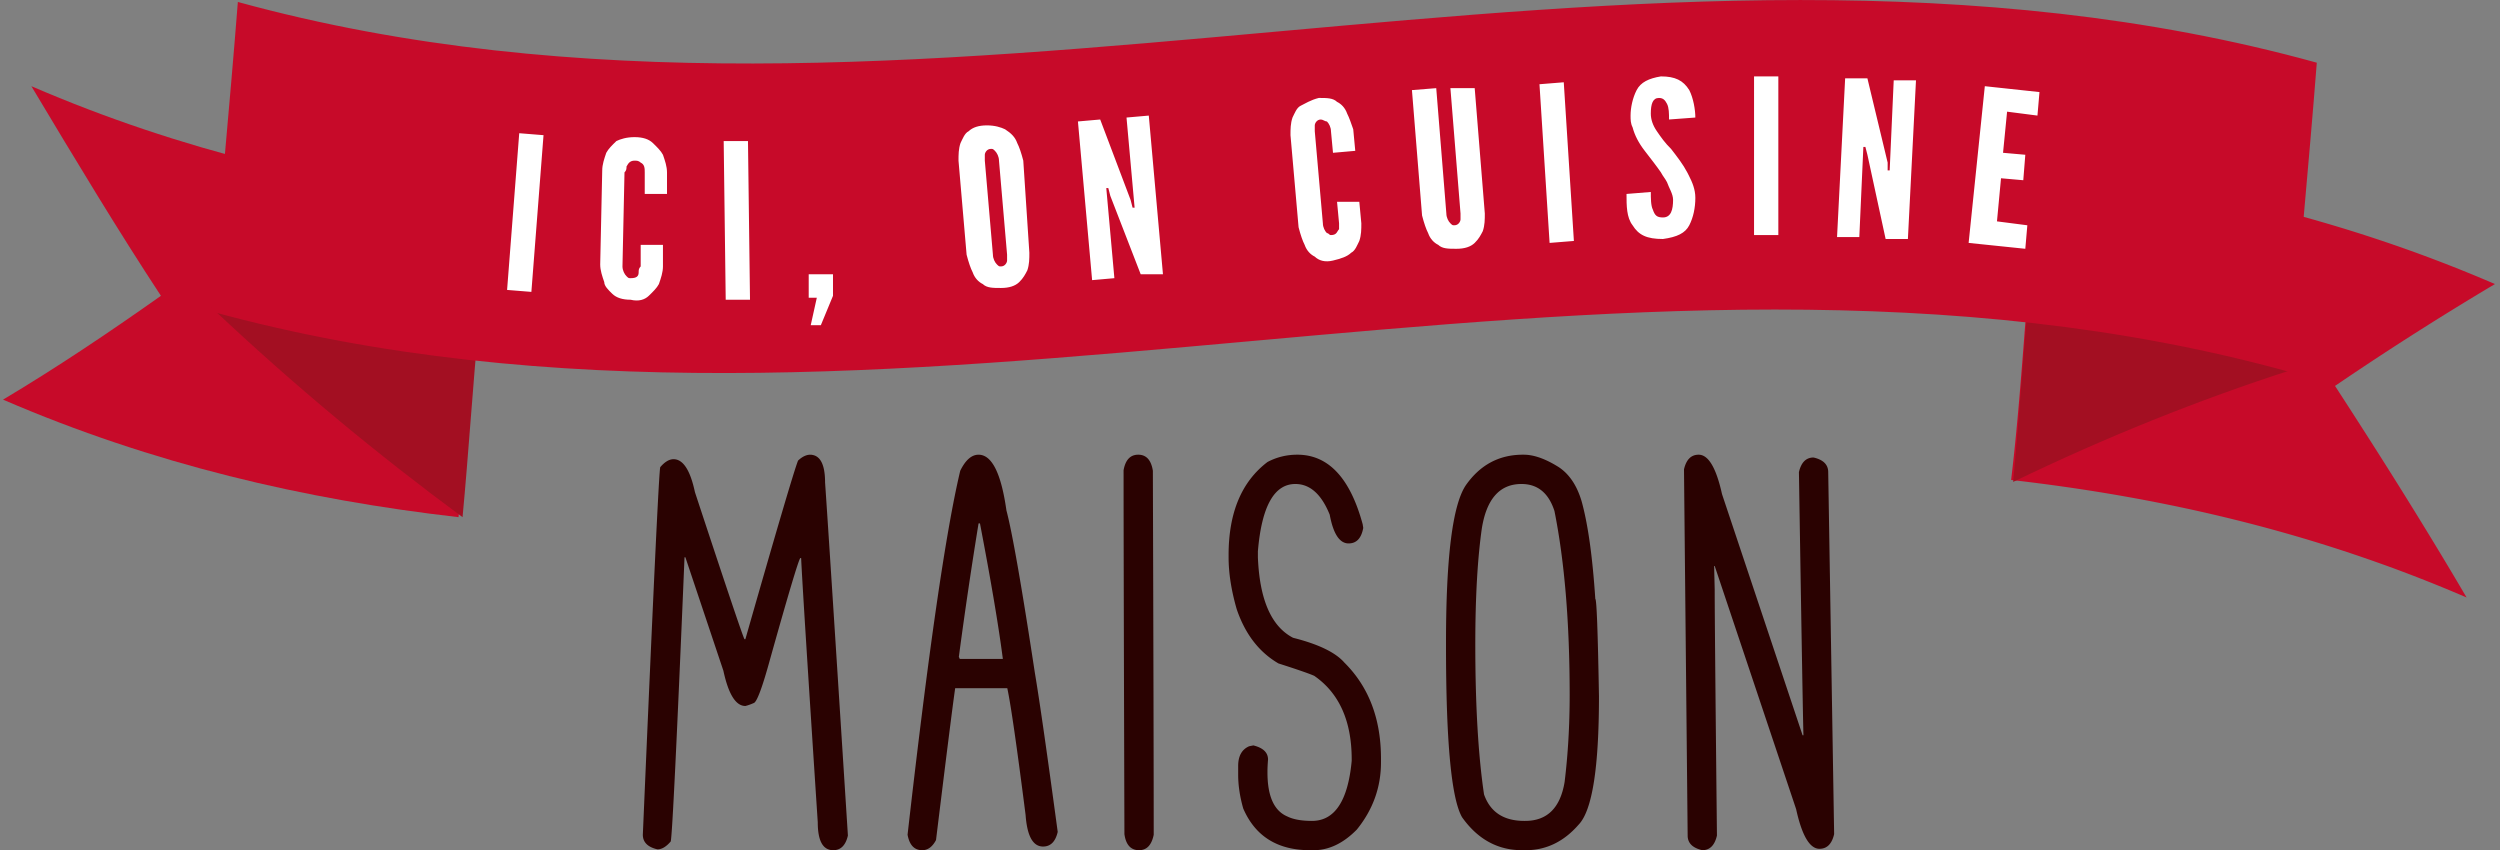<svg width="494" height="168" xmlns="http://www.w3.org/2000/svg"><rect width="100%" height="100%" fill="#808080" stroke="none"/><g fill="none"><path d="M164.651 168c1.485 0 2.45-.965 2.895-2.895-2.524-39.595-4.027-62.844-4.51-69.747 0-3.673-1.001-5.51-3.005-5.51-.78.037-1.559.426-2.338 1.169-.78 1.966-4.249 13.73-10.409 35.29h-.167c-.186-.11-3.451-9.796-9.797-29.056-.928-4.342-2.338-6.513-4.23-6.513-.854 0-1.726.52-2.617 1.559-.222 0-1.373 24.214-3.45 72.641 0 1.485.964 2.45 2.894 2.895.853 0 1.725-.52 2.616-1.559.297-1.076 1.206-19.797 2.728-56.165h.167l7.514 22.433c1.002 4.639 2.45 6.958 4.342 6.958.482-.111 1.058-.315 1.726-.612.63-.371 1.688-3.266 3.172-8.684 3.6-12.84 5.585-19.482 5.956-19.928h.167c.186 4.194 1.28 21.598 3.285 52.213 0 3.674 1.02 5.511 3.061 5.511zm17.579 0c1.113 0 2.022-.668 2.727-2.004 2.041-16.662 3.303-26.663 3.785-30.003h10.298c.668 3.043 1.874 11.393 3.618 25.049.297 4.156 1.448 6.234 3.452 6.234 1.484 0 2.449-.964 2.894-2.894-2.115-15.66-3.618-26.125-4.509-31.395-2.597-17.07-4.471-27.776-5.622-32.118-1.039-7.348-2.876-11.021-5.51-11.021-1.374 0-2.58 1.057-3.619 3.173-2.857 11.986-6.327 35.958-10.409 71.917.371 2.041 1.336 3.062 2.895 3.062zm15.92-37.796h-8.517c0-.074-.056-.204-.167-.39a907.914 907.914 0 0 1 3.897-26.384h.278c2.152 11.207 3.655 20.094 4.509 26.663v.111zM225.08 168c1.521 0 2.486-1.02 2.894-3.062 0-11.503-.055-35.476-.167-71.917-.334-2.116-1.299-3.173-2.894-3.173-1.559 0-2.524 1.02-2.895 3.061 0 10.836.056 34.809.167 71.918.297 2.115 1.262 3.173 2.895 3.173zm34.5 0c3.006 0 5.845-1.354 8.517-4.063 3.191-3.934 4.787-8.369 4.787-13.304v-.724c0-7.867-2.412-14.194-7.237-18.981-1.744-2.004-5.12-3.637-10.13-4.899-4.305-2.226-6.624-7.533-6.958-15.92v-1.169c.742-8.869 3.21-13.303 7.403-13.303 2.894 0 5.158 2.022 6.79 6.067.706 3.785 1.95 5.678 3.73 5.678 1.559 0 2.524-1.02 2.895-3.062l-.111-.723c-2.487-9.166-6.791-13.75-12.914-13.75-2.116 0-4.082.483-5.9 1.448-5.122 3.896-7.682 10.02-7.682 18.37v.444c0 3.155.538 6.587 1.614 10.298 1.67 4.899 4.416 8.461 8.238 10.688 3.711 1.187 6.067 2.004 7.07 2.449 4.935 3.414 7.403 8.925 7.403 16.532v.278c-.742 7.905-3.359 11.857-7.849 11.857-2.078 0-3.71-.297-4.898-.89-2.598-1.114-3.897-4.008-3.897-8.684v-.279c0-.556.037-1.317.112-2.282 0-1.373-.965-2.3-2.895-2.783l-.835.167c-1.447.63-2.17 1.93-2.17 3.896v1.726c0 2.115.333 4.342 1.001 6.68 2.375 5.492 6.773 8.238 13.192 8.238h.724zm41.904 0c4.045 0 7.533-1.688 10.465-5.065 2.672-2.784 4.007-11.226 4.007-25.328-.222-12.84-.463-19.26-.723-19.26-.557-8.423-1.466-14.88-2.728-19.37-.927-3.08-2.43-5.307-4.509-6.68-2.597-1.633-4.898-2.45-6.902-2.45h-.167c-4.713 0-8.48 2.023-11.3 6.068-2.597 3.897-3.896 14.231-3.896 31.005v.835c0 18.814 1.057 30.058 3.173 33.732 3.08 4.342 7.032 6.513 11.856 6.513h.724zm-.112-5.79h-.167c-4.082 0-6.735-1.743-7.96-5.231-1.15-7.756-1.725-17.646-1.725-29.67 0-9.165.427-16.773 1.28-22.822.928-5.9 3.544-8.85 7.849-8.85 3.191 0 5.362 1.781 6.513 5.343 2.003 10.02 3.005 22.136 3.005 36.35 0 6.01-.334 11.744-1.002 17.2-.853 5.12-3.45 7.68-7.793 7.68zm35.002 5.79c1.484 0 2.449-.965 2.894-2.895-.285-26.683-.433-42.695-.444-48.038l-.001-.612-.111-4.62h.111l16.087 48.038c1.15 5.232 2.69 7.849 4.62 7.849 1.484 0 2.45-.965 2.895-2.895l-1.17-71.528c0-1.485-.964-2.45-2.894-2.895-1.484 0-2.45.965-2.894 2.895.482 30.392.779 47.722.89 51.99h-.167l-15.92-47.648c-1.15-5.196-2.69-7.793-4.62-7.793-1.484 0-2.449.965-2.894 2.894l.723 72.363c0 1.485.965 2.45 2.895 2.895z" fill="#2A0201"/><path d="M493 56.129c-29.6-12.774-59.6-19.742-90-23.226-.8 10.452-1.6 20.903-2.8 30.968-.8 10.452-1.6 20.903-2.8 30.968 30.4 3.484 60.4 10.451 90 23.226-8.4-14.323-17.2-28.259-26-41.807A611.924 611.924 0 0 1 493 56.13z" fill="#C70A29"/><path d="M452.6 73.161c-18 5.807-36.4 13.162-54.8 22.065 1.2-12.774 2-25.549 3.2-38.323 17.2 3.871 34.4 9.29 51.6 16.258z" fill="#A30F22"/><path d="M6.2 17.032c29.6 12.774 59.6 19.742 90 23.226-.8 10.452-1.6 20.903-2.8 30.968-.8 10.451-1.6 20.903-2.8 30.968C60.2 98.71 30.2 91.742.6 78.968 11 72.774 21.4 65.806 31.8 58.452 23.4 45.677 15 31.742 6.2 17.032z" fill="#C70A29"/><path d="M41.8 60.774c16.4 15.484 32.8 29.032 49.6 41.42 1.2-12.775 2-25.549 3.2-38.323-18 .774-35.6-.387-52.8-3.097z" fill="#A30F22"/><path d="M457.8 12.387c-1.6 20.516-3.6 40.645-5.2 61.161-134-37.16-276.8 24.775-410.8-12 1.6-20.516 3.6-40.645 5.2-61.16 134 36.773 276.4-25.162 410.8 12z" fill="#C70A29"/><path d="M164.6 54.194v4.258l-2.4 5.806h-2l1.2-5.42h-1.6v-4.644h4.8zm-39.2-27.097c1.6 0 2.8.387 3.6 1.161.8.774 1.6 1.548 2 2.323.4 1.16.8 2.322.8 3.484v4.258h-4.4v-4.258c0-.775 0-1.549-.8-1.936-.4-.387-.8-.387-1.2-.387-.8 0-1.2.387-1.6 1.161 0 .387 0 .774-.4 1.162l-.4 18.58c0 .774.4 1.549.8 1.936s.4.387.8.387c1.2 0 1.6-.387 1.6-1.162 0-.387 0-.774.4-1.16v-4.259h4.4v4.258c0 1.161-.4 2.323-.8 3.484-.4.774-1.2 1.548-2 2.323-.8.774-2 1.16-3.6.774-1.6 0-2.8-.387-3.6-1.161-.8-.775-1.6-1.549-1.6-2.323-.4-1.161-.8-2.323-.8-3.484l.4-18.58c0-1.162.4-2.323.8-3.484.4-.775 1.2-1.549 2-2.323.8-.387 2-.774 3.6-.774zm22.4.774l.4 31.355h-4.8L143 27.87h4.8zm-45.2-1.548l4.8.387-2.4 30.967-4.8-.387 2.4-30.967zm92.4-1.549c1.6 0 2.8.387 3.6.774 1.2.775 2 1.549 2.4 2.71.4.774.8 1.936 1.2 3.484l1.2 18.193c0 1.162 0 2.323-.4 3.484-.4.775-.8 1.549-1.6 2.323s-2 1.161-3.6 1.161-2.8 0-3.6-.774c-.8-.387-1.6-1.161-2-2.323-.4-.774-.8-1.935-1.2-3.483l-1.6-18.581c0-1.161 0-2.323.4-3.484.4-.774.8-1.935 1.6-2.323.8-.774 2-1.16 3.6-1.16zm32-1.935l2.8 31.355h-4.4l-6-15.484-.4-1.549h-.4l1.6 17.807-4.4.387L213 24l4.4-.387 6 15.87.4 1.55h.4l-1.6-17.807 4.4-.387zm-31.2 6.58c-.8 0-1.2.775-1.2 1.162v1.16l1.6 18.582c0 .774.4 1.548.8 1.935s.4.387.8.387c.8 0 1.2-.774 1.2-1.161v-1.161l-1.6-18.581c0-.774-.4-1.548-.8-1.936-.4-.387-.4-.387-.8-.387zm68.4-9.29c.8.387 1.6 1.161 2 2.323.4.774.8 1.935 1.2 3.096l.4 4.258-4.4.388-.4-4.259c0-.774-.4-1.548-.8-1.935-.4 0-.8-.387-1.2-.387-.8 0-1.2.774-1.2 1.161v1.161l1.6 18.194c0 .774.4 1.548.8 1.936.4 0 .4.387.8.387 1.2 0 1.2-.775 1.6-1.162v-1.16l-.4-4.258h4.4l.4 4.258c0 1.161 0 2.323-.4 3.484-.4.774-.8 1.935-1.6 2.322-.8.775-2 1.162-3.6 1.549s-2.8 0-3.6-.774c-.8-.387-1.6-1.162-2-2.323-.4-.774-.8-1.935-1.2-3.484L255 26.71c0-1.162 0-2.323.4-3.484.4-.774.8-1.936 1.6-2.323s2-1.161 3.6-1.548c1.6 0 2.8 0 3.6.774zm128-3.097l10.8 1.162-.4 4.645-6-.774-.8 8.129 4.4.387-.4 5.032-4.4-.387-.8 8.516 6 .774-.4 4.645L389 48l3.2-30.968zm-100.8.387l2 24.775c0 1.16 0 2.322-.4 3.483-.4.775-.8 1.549-1.6 2.323s-2 1.161-3.6 1.161-2.8 0-3.6-.774c-.8-.387-1.6-1.161-2-2.322-.4-.775-.8-1.936-1.2-3.484l-2-24.775 4.8-.387 2 24.775c0 .774.4 1.548.8 1.935s.4.387.8.387c.8 0 1.2-.774 1.2-1.161v-1.161l-2-24.775h4.8zm17.6-1.16l2 31.354-4.8.387-2-31.355 4.8-.387zm19.2-1.162c2.8 0 4.4.774 5.6 2.71.8 1.548 1.2 3.87 1.2 5.419l-5.2.387c0-1.161 0-2.323-.4-3.097s-.8-1.161-1.6-1.161c-1.2 0-1.6 1.161-1.6 3.097 0 1.16.4 2.322 1.2 3.483.8 1.162 1.6 2.323 2.8 3.484 1.2 1.549 2.4 3.097 3.2 4.646l.298.58c.69 1.361 1.302 2.758 1.302 4.452 0 1.935-.4 3.87-1.2 5.42-.8 1.548-2.4 2.322-5.2 2.709-3.2 0-4.8-.774-6-2.71-1.2-1.548-1.2-3.87-1.2-6.193l4.8-.388c0 1.162 0 2.71.4 3.484.4 1.162.8 1.549 2 1.549 1.6 0 2-1.549 2-3.484 0-1.161-.8-2.323-1.2-3.484-.4-.774-.8-1.161-1.2-1.935-.8-1.162-2-2.71-3.2-4.259-1.2-1.548-2-3.096-2.4-4.645-.4-.774-.4-1.548-.4-2.322 0-1.549.4-3.484 1.2-5.033.8-1.548 2.4-2.322 4.8-2.71zm40.8.387l4 16.645v1.548h.4l.8-17.806h4.4L377 47.226h-4.4L369 30.58l-.4-1.549h-.4l-.8 17.807H363l1.6-31.355h4.4zm-17.6-.387v31.355h-4.8V15.097h4.8z" fill="#FFF"/></g></svg>